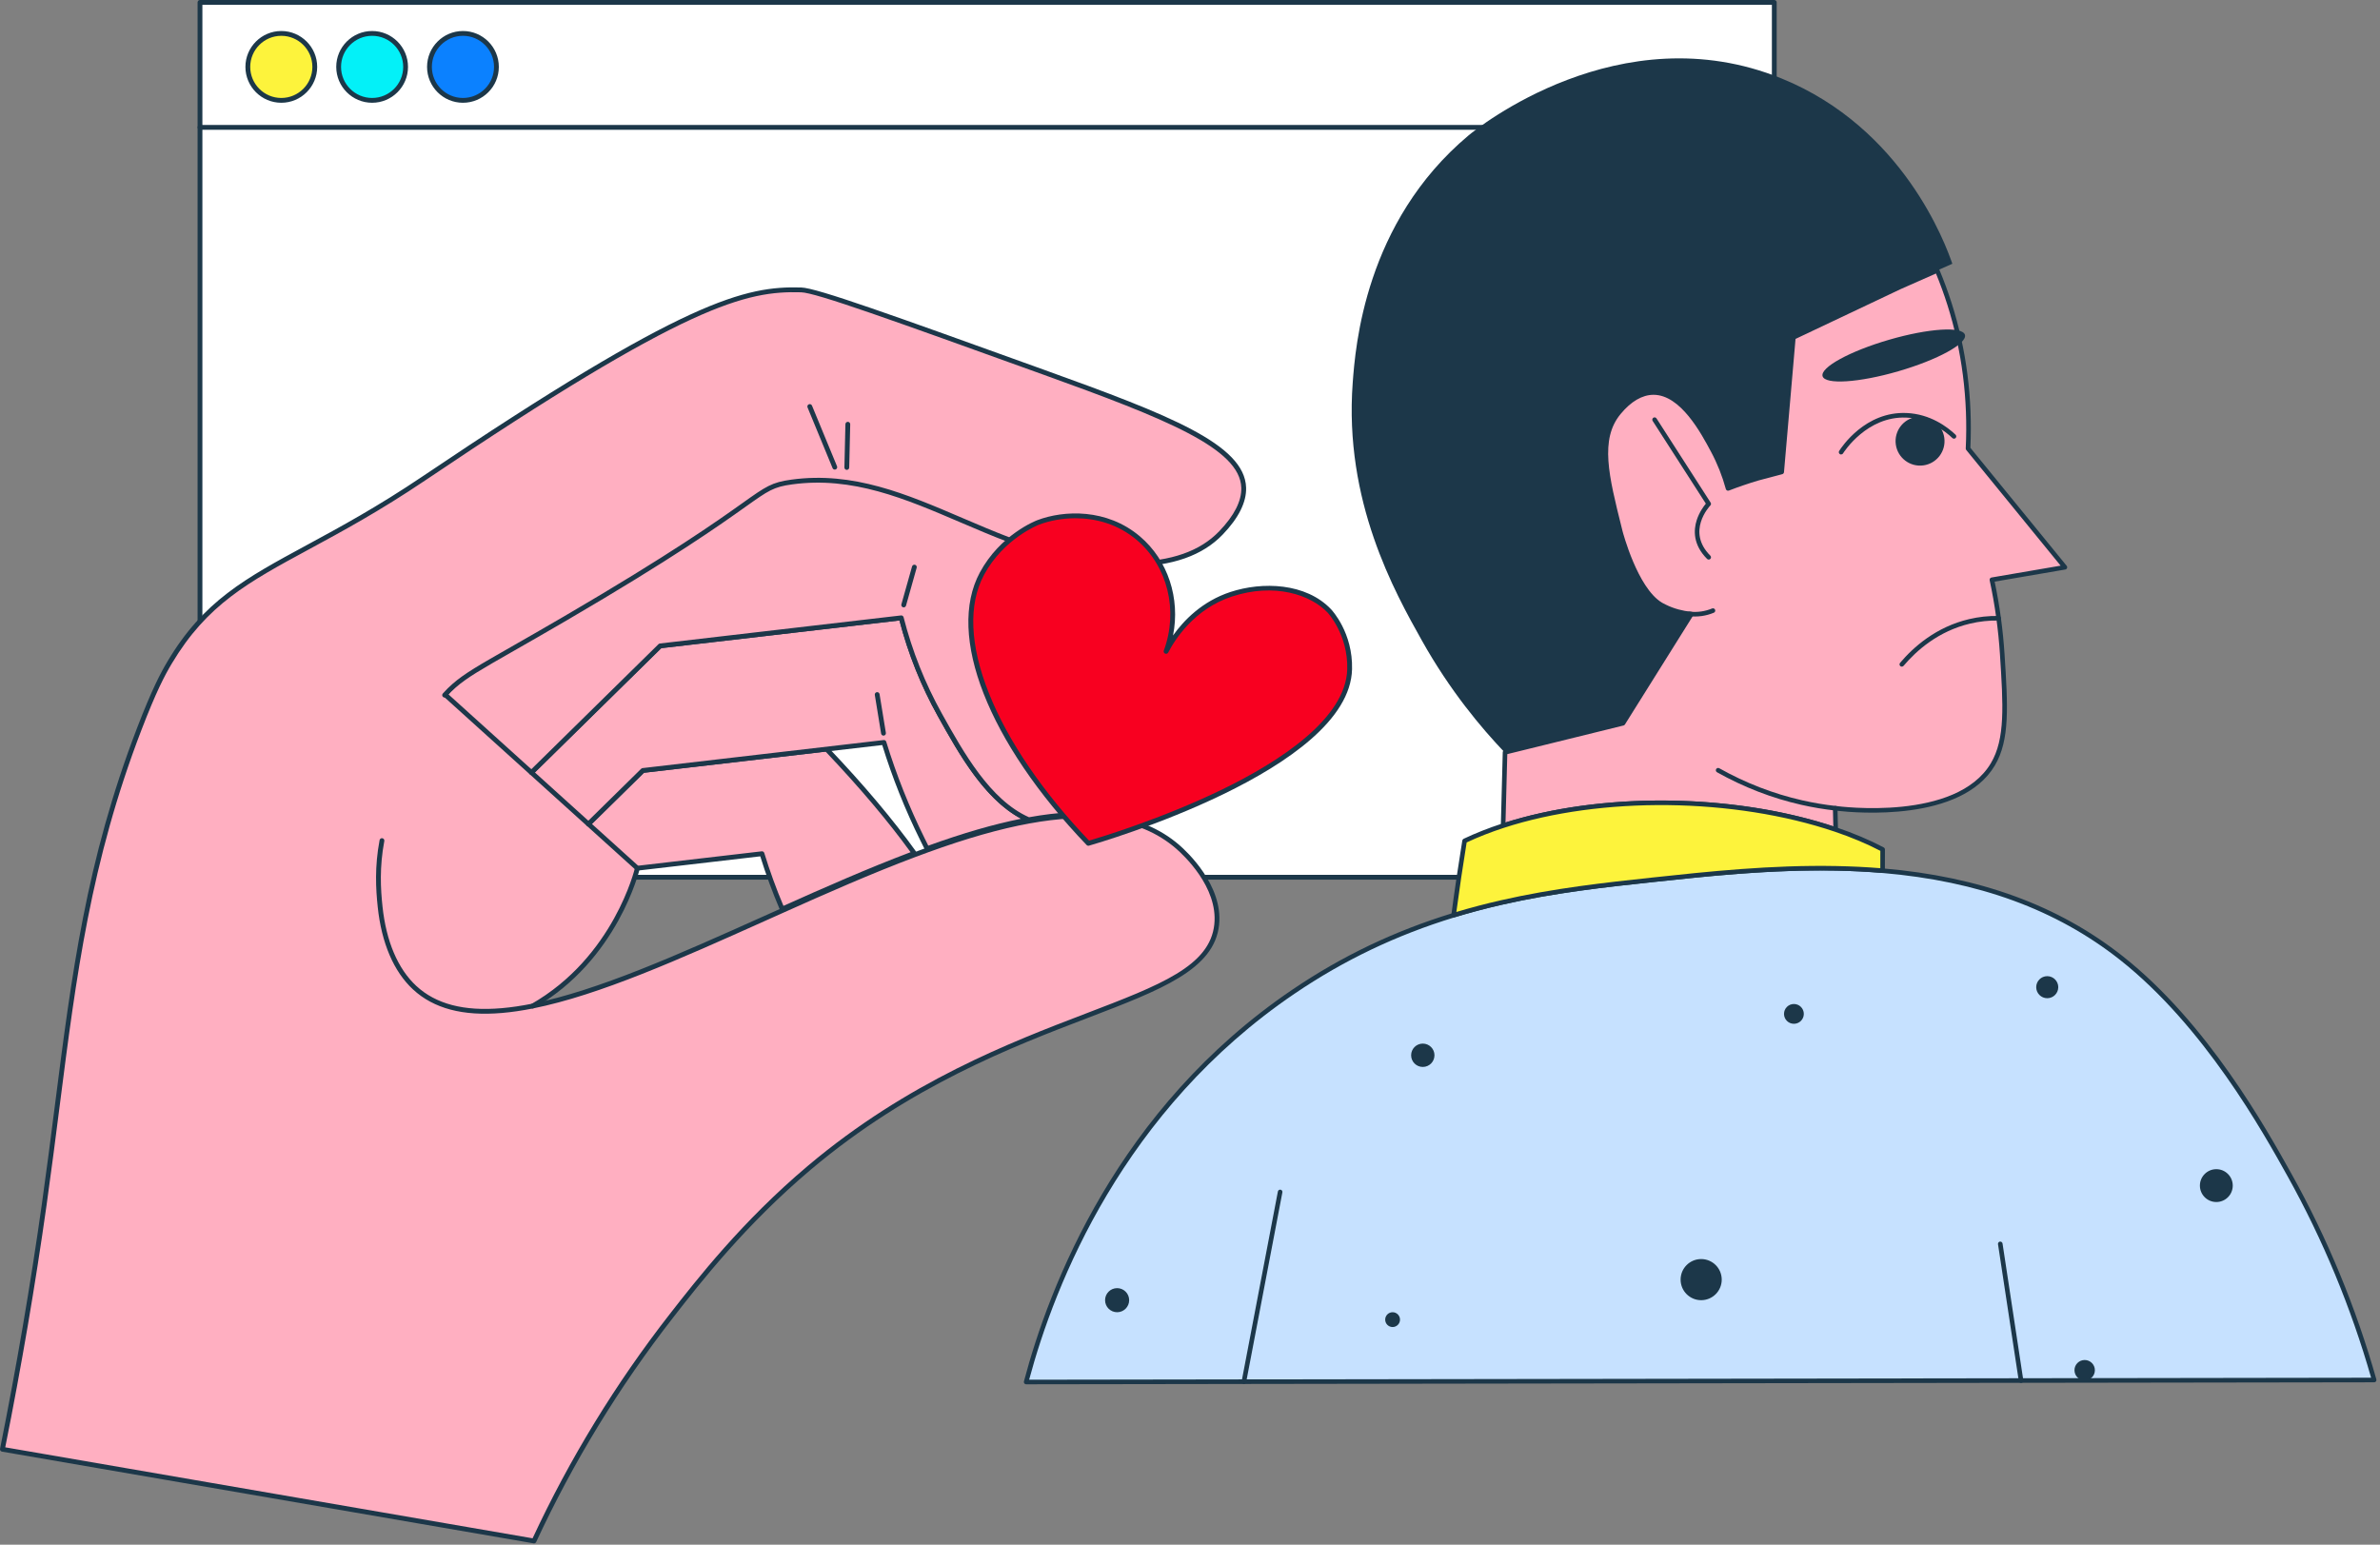 <?xml version="1.0" encoding="UTF-8"?> <svg xmlns="http://www.w3.org/2000/svg" width="530" height="344" viewBox="0 0 530 344" fill="none"><rect x="0" y="0" width="530" height="344" fill="#808080" stroke="none"/> <g clip-path="url(#clip0_37_4)"> <path fill-rule="evenodd" clip-rule="evenodd" d="M44.535 195.362H395.115V0.536H44.535V195.362Z" fill="white"></path> <path fill-rule="evenodd" clip-rule="evenodd" d="M45.071 194.827H394.58V1.071H45.071V194.827ZM395.115 195.897H44.535C44.24 195.897 44 195.658 44 195.362V0.535C44 0.24 44.24 0 44.535 0H395.115C395.411 0 395.65 0.24 395.65 0.535V195.362C395.65 195.658 395.411 195.897 395.115 195.897Z" fill="#1C3749"></path> <path fill-rule="evenodd" clip-rule="evenodd" d="M395.115 28.904H44.535C44.24 28.904 44 28.664 44 28.368C44 28.073 44.24 27.833 44.535 27.833H395.115C395.411 27.833 395.65 28.073 395.65 28.368C395.65 28.664 395.411 28.904 395.115 28.904Z" fill="#1C3749"></path> <path fill-rule="evenodd" clip-rule="evenodd" d="M70.099 14.896C70.099 19.013 66.761 22.351 62.643 22.351C58.526 22.351 55.188 19.013 55.188 14.896C55.188 10.779 58.526 7.441 62.643 7.441C66.761 7.441 70.099 10.779 70.099 14.896Z" fill="#FDF33C"></path> <path fill-rule="evenodd" clip-rule="evenodd" d="M62.643 7.976C58.828 7.976 55.724 11.081 55.724 14.896C55.724 18.712 58.828 21.816 62.643 21.816C66.459 21.816 69.563 18.712 69.563 14.896C69.563 11.081 66.459 7.976 62.643 7.976ZM62.643 22.886C58.238 22.886 54.653 19.302 54.653 14.896C54.653 10.49 58.238 6.906 62.643 6.906C67.049 6.906 70.634 10.49 70.634 14.896C70.634 19.302 67.049 22.886 62.643 22.886Z" fill="#1C3749"></path> <path fill-rule="evenodd" clip-rule="evenodd" d="M90.323 14.896C90.323 19.013 86.985 22.351 82.868 22.351C78.751 22.351 75.413 19.013 75.413 14.896C75.413 10.779 78.751 7.441 82.868 7.441C86.985 7.441 90.323 10.779 90.323 14.896Z" fill="#03F1F8"></path> <path fill-rule="evenodd" clip-rule="evenodd" d="M82.868 7.976C79.053 7.976 75.948 11.081 75.948 14.896C75.948 18.712 79.053 21.816 82.868 21.816C86.684 21.816 89.788 18.712 89.788 14.896C89.788 11.081 86.684 7.976 82.868 7.976ZM82.868 22.886C78.462 22.886 74.878 19.302 74.878 14.896C74.878 10.49 78.462 6.906 82.868 6.906C87.274 6.906 90.859 10.49 90.859 14.896C90.859 19.302 87.274 22.886 82.868 22.886Z" fill="#1C3749"></path> <path fill-rule="evenodd" clip-rule="evenodd" d="M110.549 14.896C110.549 19.013 107.211 22.351 103.094 22.351C98.976 22.351 95.639 19.013 95.639 14.896C95.639 10.779 98.976 7.441 103.094 7.441C107.211 7.441 110.549 10.779 110.549 14.896Z" fill="#0B81FF"></path> <path fill-rule="evenodd" clip-rule="evenodd" d="M103.094 7.976C99.278 7.976 96.174 11.081 96.174 14.896C96.174 18.712 99.278 21.816 103.094 21.816C106.909 21.816 110.014 18.712 110.014 14.896C110.014 11.081 106.909 7.976 103.094 7.976ZM103.094 22.886C98.688 22.886 95.103 19.302 95.103 14.896C95.103 10.49 98.688 6.906 103.094 6.906C107.5 6.906 111.084 10.49 111.084 14.896C111.084 19.302 107.5 22.886 103.094 22.886Z" fill="#1C3749"></path> <path fill-rule="evenodd" clip-rule="evenodd" d="M84.968 186.901C84.23 191.967 84.067 196.985 84.558 201.624C85.344 209.067 87.805 215.533 92.249 219.657C93.386 220.712 94.63 221.592 95.973 222.308C101.811 225.437 109.539 225.548 118.511 223.755C121.759 221.881 125.743 219.11 129.629 215.067C137.326 207.059 140.541 198.324 141.935 193.355C139.821 191.447 133.003 185.29 131.033 183.512C130.234 182.79 120.775 174.244 119.671 173.246C119.665 173.242 118.35 172.053 118.339 172.043C116.123 170.041 103.345 158.5 98.922 154.507" fill="#FFAFC1"></path> <path fill-rule="evenodd" clip-rule="evenodd" d="M203.618 190.036C194.01 193.646 184.062 198.024 174.188 202.447C172.061 197.477 170.629 193.219 169.684 190.124C160.434 191.199 151.184 192.274 141.934 193.355C138.301 190.074 134.667 186.793 131.033 183.512C135.077 179.537 139.115 175.562 143.159 171.588C156.789 169.998 170.424 168.416 184.055 166.827C189.965 173.036 197.411 181.385 203.618 190.036Z" fill="#FFAFC1"></path> <path fill-rule="evenodd" clip-rule="evenodd" d="M169.684 189.589C169.917 189.589 170.126 189.741 170.196 189.968C171.41 193.943 172.846 197.899 174.468 201.735C183.606 197.644 193.285 193.375 202.776 189.782C197.754 182.853 191.391 175.323 183.852 167.389L143.403 172.098L131.814 183.495L142.113 192.795C151.284 191.724 160.452 190.658 169.622 189.593C169.643 189.59 169.664 189.589 169.684 189.589ZM174.189 202.981C174.122 202.981 174.056 202.969 173.994 202.945C173.86 202.892 173.753 202.788 173.697 202.657C172.031 198.766 170.554 194.749 169.303 190.707C160.201 191.765 151.099 192.823 141.997 193.886C141.844 193.907 141.691 193.855 141.576 193.752L130.675 183.909C130.565 183.81 130.501 183.67 130.498 183.523C130.495 183.376 130.553 183.234 130.658 183.13L142.784 171.206C142.869 171.122 142.979 171.069 143.097 171.056L183.993 166.295C184.159 166.274 184.326 166.336 184.443 166.458C192.304 174.715 198.902 182.544 204.053 189.724C204.151 189.859 204.179 190.032 204.131 190.191C204.083 190.351 203.963 190.479 203.806 190.537C193.963 194.235 183.886 198.689 174.407 202.936C174.338 202.966 174.263 202.981 174.189 202.981Z" fill="#1C3749"></path> <path fill-rule="evenodd" clip-rule="evenodd" d="M229.088 182.556C221.964 183.852 214.336 186.131 206.447 188.994C206.12 188.328 205.783 187.645 205.44 186.958C201.032 178.064 198.379 170.373 196.842 165.342L184.054 166.827C170.424 168.416 156.788 169.999 143.158 171.588C139.115 175.563 135.076 179.537 131.033 183.512C127.247 180.088 123.456 176.67 119.67 173.247C119.224 172.845 118.784 172.444 118.338 172.043C127.894 162.639 137.455 153.24 147.016 143.837C164.909 141.754 182.807 139.676 200.7 137.592C201.976 142.606 204.426 150.469 209.298 159.207C214.227 168.049 220.183 178.73 229.088 182.556Z" fill="#FFAFC1"></path> <path fill-rule="evenodd" clip-rule="evenodd" d="M196.842 164.807C197.075 164.807 197.284 164.958 197.354 165.185C199.601 172.541 202.483 179.786 205.92 186.719C206.189 187.26 206.455 187.798 206.716 188.327C214.49 185.524 221.279 183.556 227.393 182.334C219.129 177.942 213.446 167.748 208.831 159.468C205.101 152.778 202.231 145.617 200.298 138.177L147.261 144.348L137.621 153.827C131.453 159.893 125.284 165.958 119.118 172.026L125.564 177.85C127.382 179.492 129.2 181.133 131.017 182.776L142.783 171.206C142.868 171.122 142.978 171.069 143.096 171.056L196.78 164.81C196.801 164.808 196.822 164.807 196.842 164.807ZM206.447 189.529C206.248 189.529 206.059 189.417 205.967 189.23C205.64 188.565 205.303 187.883 204.961 187.196C201.564 180.343 198.706 173.189 196.461 165.925L143.402 172.098L131.408 183.893C131.205 184.093 130.884 184.099 130.673 183.908C128.732 182.152 126.789 180.399 124.846 178.645L117.98 172.441C117.87 172.342 117.806 172.202 117.803 172.055C117.799 171.907 117.857 171.765 117.963 171.661C124.263 165.461 130.567 159.263 136.871 153.064L146.641 143.455C146.726 143.372 146.836 143.319 146.954 143.306L200.638 137.06C200.904 137.028 201.153 137.2 201.219 137.46C203.129 144.972 206.005 152.201 209.766 158.946C214.574 167.572 220.558 178.307 229.3 182.064C229.517 182.157 229.647 182.382 229.62 182.615C229.594 182.85 229.416 183.04 229.184 183.082C222.602 184.28 215.225 186.378 206.63 189.497C206.57 189.518 206.508 189.529 206.447 189.529Z" fill="#1C3749"></path> <path fill-rule="evenodd" clip-rule="evenodd" d="M252.255 176.804C250.949 178.84 248.855 180.489 246.396 181.689C241.116 181.047 235.293 181.426 229.089 182.555C220.183 178.729 214.227 168.049 209.298 159.207C204.427 150.469 201.976 142.605 200.7 137.591C182.807 139.675 164.91 141.754 147.017 143.837C137.455 153.241 127.894 162.639 118.338 172.042C111.931 166.251 105.512 160.468 99.11 154.677C99.732 153.936 100.365 153.185 101.026 152.419C104.748 149.155 110.043 146.628 125.75 137.453C171.901 110.494 167.36 108.253 176.249 107.041C193.747 104.659 208.37 113.764 224.827 119.993C242.583 140.816 259.572 165.367 252.255 176.804Z" fill="#FFAFC1"></path> <path fill-rule="evenodd" clip-rule="evenodd" d="M200.701 137.056C200.942 137.056 201.158 137.22 201.219 137.46C203.13 144.972 206.006 152.201 209.766 158.946C214.547 167.523 220.491 178.187 229.153 182C235.653 180.828 241.266 180.546 246.302 181.139C248.743 179.923 250.643 178.326 251.804 176.515C259.061 165.174 240.991 139.788 224.509 120.445C220.865 119.061 217.276 117.524 213.805 116.038C201.441 110.743 189.762 105.74 176.321 107.572C172.159 108.139 171.074 108.911 165.857 112.62C160.282 116.584 149.906 123.963 126.02 137.915C121.274 140.687 117.457 142.865 114.389 144.615C107.239 148.694 103.96 150.565 101.407 152.796C100.874 153.416 100.359 154.025 99.852 154.626C103.291 157.737 106.734 160.845 110.178 163.952C112.893 166.403 115.609 168.853 118.323 171.306C124.504 165.225 130.687 159.144 136.871 153.064L146.642 143.455C146.726 143.372 146.837 143.319 146.955 143.306L200.638 137.06C200.659 137.057 200.68 137.056 200.701 137.056ZM229.089 183.091C229.017 183.091 228.944 183.076 228.878 183.047C219.8 179.147 213.718 168.235 208.831 159.468C205.101 152.778 202.232 145.617 200.299 138.177L147.261 144.348L137.622 153.827C131.318 160.025 125.014 166.223 118.714 172.424C118.512 172.623 118.19 172.63 117.979 172.44C115.141 169.874 112.3 167.31 109.46 164.747C105.889 161.523 102.318 158.3 98.751 155.073C98.538 154.881 98.515 154.553 98.701 154.333C99.324 153.591 99.958 152.838 100.62 152.07C100.637 152.051 100.654 152.034 100.673 152.017C103.312 149.702 106.617 147.817 113.859 143.685C116.924 141.936 120.739 139.76 125.481 136.991C149.325 123.063 159.676 115.702 165.236 111.748C170.503 108.004 171.754 107.114 176.177 106.511C189.911 104.643 201.722 109.699 214.227 115.054C217.729 116.554 221.35 118.105 225.017 119.492C225.101 119.524 225.176 119.577 225.235 119.646C249.583 148.2 258.826 167.527 252.706 177.092C252.706 177.092 252.706 177.092 252.706 177.093C251.416 179.104 249.316 180.859 246.631 182.17C246.539 182.216 246.435 182.235 246.332 182.22C241.323 181.611 235.714 181.893 229.185 183.082C229.153 183.088 229.121 183.091 229.089 183.091Z" fill="#1C3749"></path> <path fill-rule="evenodd" clip-rule="evenodd" d="M99.01 154.807C99.697 154.041 100.371 153.361 101.114 152.72C104.836 149.455 110.131 146.928 125.838 137.754C171.99 110.795 167.448 108.553 176.337 107.341C193.835 104.96 208.458 114.064 224.915 120.294C233.247 123.454 242.046 125.875 251.934 125.698C260.519 125.545 267.298 123.476 271.906 118.668C273.113 117.411 277.098 113.253 276.959 108.613C276.683 99.543 260.761 93.107 232.584 82.953C198.732 70.751 181.812 64.649 178.403 64.559C165.932 64.221 152.636 67.274 94.443 106.506C65.248 126.188 49.943 127.182 37.81 147.482C36.386 149.863 34.423 153.453 31 162.371C16.989 198.878 15.455 228.449 9.832 268.362C8.048 281.031 5.137 299.813 0.535 322.755L118.914 343.178C125.267 329.471 134.948 311.729 149.528 293.03C155.411 285.484 165.67 272.328 180.278 260.016C223.845 223.298 268.906 225.455 270.946 205.913C271.835 197.426 264.059 190.141 262.248 188.578C257.855 184.782 252.523 182.719 246.485 181.99C241.205 181.347 235.382 181.726 229.177 182.856C222.053 184.152 214.424 186.431 206.536 189.294C205.597 189.631 204.651 189.978 203.706 190.336C194.098 193.946 184.15 198.324 174.277 202.746C154.199 211.729 134.456 220.874 118.599 224.054C109.627 225.848 101.898 225.737 96.06 222.609C94.717 221.892 93.474 221.012 92.337 219.958C87.893 215.834 85.431 209.368 84.646 201.924C84.29 198.545 83.887 193.429 85.055 187.202" fill="#FFAFC1"></path> <path fill-rule="evenodd" clip-rule="evenodd" d="M118.915 343.714C118.884 343.714 118.854 343.714 118.824 343.706L0.445 323.282C0.302 323.257 0.175 323.177 0.094 323.057C0.012 322.938 -0.018 322.791 0.01 322.65C3.653 304.49 6.779 286.2 9.302 268.288C10.386 260.593 11.317 253.292 12.217 246.233C15.947 216.974 19.169 191.705 30.501 162.179C33.811 153.555 35.749 149.887 37.35 147.207C45.349 133.823 54.508 128.864 68.371 121.358C75.714 117.382 84.037 112.876 94.144 106.062C152.813 66.508 166.076 63.684 178.418 64.024C181.907 64.116 198.85 70.223 232.606 82.391L232.766 82.449C260.306 92.374 277.2 98.946 277.494 108.597C277.59 111.831 275.84 115.344 272.293 119.038C267.81 123.715 261.153 126.068 251.943 126.234C241.057 126.416 231.674 123.429 224.726 120.794C221.037 119.398 217.405 117.843 213.893 116.339C201.529 111.043 189.849 106.041 176.409 107.872C172.247 108.439 171.162 109.211 165.945 112.921C160.37 116.885 149.994 124.263 126.108 138.215C121.361 140.988 117.543 143.166 114.476 144.916C107.299 149.01 104.024 150.879 101.467 153.122C100.782 153.713 100.129 154.361 99.408 155.165C99.211 155.384 98.872 155.403 98.652 155.205C98.432 155.008 98.414 154.67 98.611 154.45C99.363 153.611 100.047 152.933 100.764 152.314C103.399 150.003 106.704 148.118 113.945 143.987C117.01 142.238 120.826 140.061 125.568 137.291C149.413 123.363 159.764 116.003 165.325 112.048C170.591 108.304 171.842 107.414 176.264 106.811C189.997 104.942 201.81 109.999 214.314 115.354C217.816 116.854 221.438 118.405 225.105 119.793C231.964 122.394 241.207 125.354 251.924 125.163C260.834 125.004 267.244 122.758 271.52 118.297C274.862 114.818 276.511 111.565 276.424 108.629C276.157 99.85 259.615 93.262 232.403 83.456L232.243 83.399C198.595 71.27 181.706 65.181 178.39 65.094C166.253 64.763 153.148 67.574 94.743 106.95C84.593 113.792 76.245 118.312 68.881 122.299C55.173 129.721 46.118 134.625 38.269 147.757C36.692 150.395 34.781 154.015 31.5 162.563C20.214 191.968 17 217.178 13.279 246.368C12.378 253.431 11.447 260.736 10.362 268.437C7.861 286.193 4.768 304.318 1.168 322.321L118.602 342.582C126.844 324.872 137.105 308.091 149.106 292.7C155.154 284.943 165.276 271.959 179.933 259.607C202.148 240.884 225.086 232.109 241.836 225.701C258.462 219.341 269.445 215.139 270.414 205.857C271.284 197.543 263.473 190.342 261.899 188.983C257.743 185.391 252.679 183.278 246.42 182.521C241.411 181.911 235.801 182.193 229.273 183.382C222.691 184.58 215.314 186.677 206.718 189.797C205.78 190.134 204.838 190.48 203.895 190.837C194.051 194.535 183.974 198.989 174.495 203.235L170.355 205.09C151.417 213.583 133.528 221.605 118.704 224.579C108.852 226.549 101.363 226.058 95.808 223.08C94.418 222.339 93.128 221.42 91.974 220.35C87.678 216.364 84.96 210.012 84.114 201.979C83.691 197.972 83.41 193.07 84.529 187.103C84.584 186.812 84.862 186.622 85.154 186.676C85.444 186.73 85.636 187.01 85.581 187.301C84.487 193.132 84.763 197.937 85.178 201.867C85.998 209.638 88.599 215.759 92.701 219.565C93.788 220.573 95.003 221.438 96.312 222.136C101.642 224.992 108.897 225.449 118.494 223.529C133.2 220.58 151.035 212.581 169.917 204.113L174.058 202.258C183.552 198.006 193.646 193.544 203.518 189.835C204.465 189.476 205.413 189.128 206.355 188.79C215.006 185.651 222.44 183.537 229.081 182.329C235.718 181.12 241.431 180.836 246.549 181.458C252.936 182.23 258.336 184.489 262.598 188.172C264.243 189.593 272.405 197.125 271.478 205.968C270.442 215.903 258.603 220.433 242.218 226.701C225.54 233.081 202.7 241.82 180.623 260.426C166.052 272.706 155.972 285.634 149.95 293.359C137.916 308.793 127.637 325.631 119.4 343.404C119.311 343.595 119.12 343.714 118.915 343.714Z" fill="#1C3749"></path> <path fill-rule="evenodd" clip-rule="evenodd" d="M185.9 104.581C185.69 104.581 185.49 104.457 185.405 104.25L179.831 90.736C179.718 90.463 179.848 90.15 180.121 90.037C180.393 89.925 180.707 90.054 180.82 90.328L186.395 103.842C186.508 104.115 186.378 104.428 186.104 104.541C186.037 104.569 185.968 104.581 185.9 104.581Z" fill="#1C3749"></path> <path fill-rule="evenodd" clip-rule="evenodd" d="M188.576 104.644H188.564C188.268 104.637 188.034 104.392 188.041 104.096L188.265 94.464C188.272 94.174 188.51 93.942 188.8 93.942H188.813C189.108 93.949 189.342 94.194 189.335 94.489L189.111 104.121C189.104 104.412 188.866 104.644 188.576 104.644Z" fill="#1C3749"></path> <path fill-rule="evenodd" clip-rule="evenodd" d="M201.245 135.264C201.196 135.264 201.148 135.258 201.1 135.245C200.815 135.164 200.649 134.869 200.729 134.584L203.104 126.15C203.184 125.865 203.48 125.7 203.763 125.779C204.048 125.86 204.214 126.155 204.133 126.439L201.76 134.874C201.693 135.11 201.479 135.264 201.245 135.264Z" fill="#1C3749"></path> <path fill-rule="evenodd" clip-rule="evenodd" d="M196.745 163.828C196.488 163.828 196.26 163.641 196.217 163.379L194.812 154.763C194.764 154.471 194.962 154.196 195.253 154.148C195.548 154.101 195.82 154.299 195.868 154.59L197.274 163.207C197.322 163.498 197.123 163.773 196.832 163.821C196.802 163.826 196.773 163.828 196.745 163.828Z" fill="#1C3749"></path> <path fill-rule="evenodd" clip-rule="evenodd" d="M118.599 224.589C118.414 224.589 118.233 224.493 118.134 224.32C117.988 224.063 118.076 223.736 118.333 223.59C136.681 213.108 141.368 193.432 141.413 193.235C141.479 192.947 141.764 192.766 142.054 192.833C142.342 192.899 142.522 193.185 142.456 193.473C142.41 193.676 137.615 213.807 118.864 224.519C118.78 224.567 118.689 224.589 118.599 224.589Z" fill="#1C3749"></path> <path fill-rule="evenodd" clip-rule="evenodd" d="M259.672 145.07C263.041 135.925 260.52 125.806 253.506 119.863C246.77 114.156 237.736 113.865 231.177 116.351C231.177 116.351 223.171 119.384 218.667 127.762C211.227 141.603 221.086 165.59 242.362 187.817C245.516 186.915 300.011 170.889 300.551 149.018C300.749 141.031 296.035 136.064 296.035 136.064C290.283 130.003 280.455 130.276 274.17 132.342C265.013 135.353 260.723 143.042 259.672 145.07Z" fill="#F80020"></path> <path fill-rule="evenodd" clip-rule="evenodd" d="M239.479 115.413C236.458 115.413 233.636 115.991 231.366 116.851C231.288 116.88 223.489 119.923 219.138 128.015C215.591 134.613 215.973 143.752 220.243 154.446C224.464 165.02 232.166 176.344 242.525 187.212C244.824 186.539 258.739 182.35 272.202 175.799C284.739 169.699 299.742 160.099 300.016 149.005C300.206 141.328 295.692 136.48 295.646 136.432C291.834 132.416 283.766 129.751 274.337 132.851C265.926 135.616 261.611 142.489 260.147 145.316C260.017 145.567 259.714 145.674 259.456 145.559C259.197 145.445 259.072 145.15 259.17 144.885C262.448 135.986 260.032 126.094 253.16 120.271C248.949 116.704 243.992 115.413 239.479 115.413ZM242.362 188.352C242.218 188.352 242.077 188.294 241.976 188.187C220.036 165.266 210.701 141.449 218.195 127.508C222.741 119.052 230.652 115.977 230.987 115.849C236.918 113.602 246.466 113.197 253.852 119.455C260.113 124.759 262.854 133.27 261.224 141.518C263.598 138.182 267.694 133.908 274.003 131.834C281.119 129.496 290.81 129.781 296.423 135.695C296.621 135.905 301.287 140.916 301.086 149.031C300.532 171.474 244.878 187.654 242.509 188.331C242.461 188.345 242.411 188.352 242.362 188.352Z" fill="#1C3749"></path> <path fill-rule="evenodd" clip-rule="evenodd" d="M445.881 145.725C446.622 157.296 447.071 164.701 443.785 170.226C435.971 183.386 410.31 180.212 408.68 179.993C408.715 181.577 408.751 183.161 408.787 184.746C387.414 177.508 357.322 176.523 334.732 183.876C334.87 178.434 335.014 172.992 335.157 167.542C336.342 167.252 341.622 165.954 342.583 165.718C347.678 164.466 356.325 162.33 361.421 161.073C366.496 152.973 371.565 144.867 376.64 136.766C375.812 136.685 374.801 136.531 373.686 136.23C373.686 136.23 373.62 136.215 373.508 136.178C372.639 135.939 371.719 135.6 370.773 135.136C370.559 135.034 370.344 134.921 370.129 134.809C370.022 134.753 369.915 134.691 369.807 134.63C364.124 131.191 360.838 118.444 360.838 118.444C357.899 106.674 355.528 97.848 360.501 91.874C361.053 91.209 364.058 87.437 368.182 87.411C374.53 87.371 379.262 96.218 381.47 100.352C383.284 103.751 384.276 106.781 384.818 108.775C386.847 107.993 389.049 107.226 391.421 106.521C393.215 106.041 395.08 105.545 396.766 105.106C397.63 95.118 398.499 85.132 399.363 75.141L423.02 63.933C425.811 62.701 428.601 61.47 431.392 60.233C432.373 62.574 433.308 65.088 434.157 67.766C438.112 80.236 438.664 91.511 438.261 99.892C445.451 108.704 452.637 117.52 459.828 126.33C454.41 127.26 448.993 128.19 443.576 129.115C444.439 133.128 445.436 138.831 445.881 145.725Z" fill="#FFAFC1"></path> <path fill-rule="evenodd" clip-rule="evenodd" d="M369.887 178.275C383.184 178.275 396.651 180.202 408.259 184.031L408.168 180.004C408.165 179.855 408.227 179.712 408.338 179.612C408.45 179.512 408.6 179.466 408.747 179.486C409.842 179.634 435.636 182.948 443.345 169.965C446.573 164.539 446.094 157.067 445.37 145.758C445.011 140.191 444.239 134.629 443.076 129.223C443.046 129.087 443.074 128.945 443.152 128.829C443.23 128.713 443.352 128.635 443.489 128.612C448.619 127.735 453.748 126.856 458.878 125.975L448.884 113.724C445.211 109.221 441.538 104.718 437.864 100.216C437.784 100.118 437.744 99.994 437.75 99.868C438.279 88.875 436.906 78.126 433.669 67.921C432.918 65.552 432.062 63.197 431.12 60.912C428.488 62.078 425.857 63.239 423.226 64.401L399.846 75.477L397.275 105.149C397.256 105.365 397.104 105.545 396.895 105.6C395.209 106.039 393.345 106.534 391.552 107.014C389.384 107.66 387.175 108.414 385.001 109.251C384.866 109.303 384.715 109.296 384.586 109.23C384.457 109.165 384.362 109.048 384.324 108.908C383.544 106.039 382.432 103.242 381.018 100.593C378.821 96.477 374.252 87.923 368.226 87.923H368.185C365.714 87.938 363.21 89.397 360.943 92.14L360.893 92.2C356.209 97.828 358.268 106.058 361.116 117.45L361.333 118.32C361.365 118.443 364.633 130.901 370.071 134.193C370.167 134.248 370.266 134.304 370.365 134.355C370.575 134.466 370.784 134.575 370.993 134.675C371.853 135.098 372.743 135.438 373.643 135.686C373.743 135.717 373.795 135.73 373.803 135.732C374.737 135.985 375.703 136.16 376.69 136.257C376.866 136.275 377.021 136.382 377.099 136.541C377.177 136.7 377.167 136.888 377.073 137.037L369.583 148.999C367.007 153.115 364.431 157.23 361.853 161.344C361.783 161.457 361.671 161.538 361.542 161.569L357.435 162.583C352.564 163.785 346.597 165.258 342.704 166.214C342.121 166.358 339.95 166.892 338.067 167.354L335.657 167.946L335.638 168.665C335.511 173.503 335.384 178.337 335.261 183.17C345.605 179.902 357.675 178.275 369.887 178.275ZM408.787 185.257C408.731 185.257 408.676 185.248 408.623 185.229C386.223 177.647 356.593 177.297 334.89 184.363C334.733 184.413 334.559 184.386 334.426 184.287C334.293 184.187 334.217 184.029 334.221 183.864C334.349 178.79 334.483 173.717 334.616 168.639L334.645 167.53C334.651 167.299 334.81 167.102 335.034 167.046L337.823 166.361C339.706 165.898 341.878 165.365 342.461 165.222C346.353 164.266 352.319 162.793 357.191 161.59L361.097 160.626C363.637 156.571 366.177 152.514 368.716 148.457L375.779 137.177C375.018 137.07 374.273 136.918 373.555 136.724C373.554 136.724 373.476 136.705 373.353 136.666C372.409 136.405 371.459 136.043 370.548 135.595C370.332 135.492 370.112 135.377 369.891 135.261C369.783 135.205 369.672 135.142 369.561 135.078C363.747 131.56 360.479 119.101 360.342 118.573L360.124 117.698C357.313 106.454 355.092 97.572 360.107 91.547L360.155 91.488C362.621 88.505 365.395 86.918 368.178 86.9H368.226C374.866 86.9 379.628 95.819 381.921 100.112C383.28 102.659 384.369 105.344 385.158 108.098C387.188 107.33 389.243 106.635 391.274 106.032C392.959 105.58 394.694 105.118 396.288 104.702L398.853 75.097C398.869 74.916 398.979 74.756 399.143 74.679L422.801 63.471C425.603 62.234 428.394 61.002 431.184 59.766C431.31 59.71 431.452 59.707 431.579 59.758C431.707 59.809 431.809 59.909 431.863 60.036C432.895 62.499 433.831 65.048 434.643 67.612C437.898 77.873 439.289 88.675 438.78 99.721C442.413 104.173 446.045 108.626 449.677 113.079L460.223 126.007C460.338 126.148 460.369 126.339 460.306 126.509C460.242 126.679 460.093 126.803 459.914 126.834C454.671 127.734 449.429 128.634 444.186 129.53C445.298 134.82 446.039 140.254 446.39 145.692V145.693C447.127 157.192 447.613 164.789 444.224 170.488C436.738 183.096 413.344 181.043 409.204 180.572L409.297 184.735C409.301 184.901 409.224 185.059 409.089 185.157C409 185.223 408.894 185.257 408.787 185.257Z" fill="#1C3749"></path> <path fill-rule="evenodd" clip-rule="evenodd" d="M396.7 17.461C360.716 2.839 328.743 28.72 327.026 30.161C303.91 49.536 301.83 77.282 301.237 85.209C299.254 111.636 310.574 131.829 316.636 142.643C322.876 153.78 329.796 162.033 335.07 167.564C335.095 167.558 335.126 167.548 335.157 167.543C336.343 167.251 341.622 165.953 342.583 165.718C347.678 164.466 356.325 162.33 361.421 161.073C366.496 152.972 371.566 144.867 376.641 136.766C375.813 136.684 374.801 136.531 373.687 136.229C373.687 136.229 373.62 136.214 373.508 136.179C373.078 136.051 371.954 135.693 370.774 135.136C370.559 135.033 370.344 134.922 370.13 134.809C370.022 134.752 369.915 134.691 369.808 134.63C364.124 131.19 360.838 118.444 360.838 118.444C357.9 106.674 355.528 97.849 360.501 91.873C361.053 91.209 364.058 87.437 368.182 87.412C374.53 87.372 379.262 96.217 381.47 100.352C383.285 103.751 384.276 106.781 384.818 108.774C386.847 107.993 389.049 107.226 391.421 106.521C393.276 105.964 395.06 105.498 396.767 105.105C397.63 95.119 398.499 85.133 399.363 75.141L423.021 63.933C425.811 62.701 428.601 61.469 431.392 60.233C432.516 59.737 433.641 59.236 434.765 58.74C433.293 54.473 423.864 28.495 396.7 17.461Z" fill="#1C3749"></path> <path fill-rule="evenodd" clip-rule="evenodd" d="M409.992 101.209C409.899 101.209 409.805 101.183 409.72 101.13C409.481 100.979 409.41 100.664 409.56 100.425C410.131 99.522 415.395 91.596 424.546 91.978C429.858 92.189 433.68 95.099 435.486 96.815C435.691 97.009 435.699 97.333 435.504 97.537C435.31 97.743 434.986 97.751 434.782 97.557C433.08 95.939 429.483 93.196 424.506 92.999C415.77 92.635 410.639 100.63 410.425 100.971C410.327 101.124 410.162 101.209 409.992 101.209Z" fill="#1C3749"></path> <path fill-rule="evenodd" clip-rule="evenodd" d="M432.972 97.488C433.389 100.469 431.31 103.224 428.328 103.64C425.347 104.057 422.593 101.977 422.176 98.996C421.76 96.015 423.839 93.26 426.82 92.844C429.801 92.428 432.556 94.507 432.972 97.488Z" fill="#1C3749"></path> <path fill-rule="evenodd" clip-rule="evenodd" d="M437.569 74.563C438.132 76.502 431.493 80.135 422.739 82.68C413.985 85.224 406.432 85.715 405.868 83.776C405.305 81.837 411.944 78.202 420.698 75.659C429.452 73.114 437.005 72.624 437.569 74.563Z" fill="#1C3749"></path> <path fill-rule="evenodd" clip-rule="evenodd" d="M423.513 148.464C423.396 148.464 423.279 148.425 423.183 148.344C422.968 148.162 422.94 147.839 423.122 147.623C426.065 144.137 431.123 139.616 438.509 137.877C440.644 137.374 442.855 137.137 445.083 137.173C445.365 137.178 445.59 137.41 445.586 137.692C445.581 137.975 445.342 138.176 445.066 138.195C442.922 138.156 440.796 138.389 438.743 138.872C431.629 140.548 426.747 144.915 423.904 148.283C423.803 148.402 423.658 148.464 423.513 148.464Z" fill="#1C3749"></path> <path fill-rule="evenodd" clip-rule="evenodd" d="M380.511 124.62C380.38 124.62 380.25 124.57 380.15 124.471C376.963 121.285 377.138 118.009 377.844 115.823C378.414 114.06 379.399 112.735 379.873 112.164L368.028 93.739C367.876 93.502 367.945 93.185 368.182 93.033C368.419 92.88 368.736 92.949 368.888 93.186L380.941 111.936C381.068 112.133 381.044 112.393 380.881 112.564C380.658 112.798 375.487 118.363 380.873 123.748C381.072 123.948 381.072 124.271 380.873 124.471C380.773 124.57 380.642 124.62 380.511 124.62Z" fill="#1C3749"></path> <path fill-rule="evenodd" clip-rule="evenodd" d="M408.813 180.52C408.794 180.52 408.775 180.519 408.756 180.517C406.198 180.233 403.633 179.803 401.132 179.236C394.611 177.758 388.295 175.317 382.359 171.982C382.113 171.843 382.025 171.531 382.163 171.286C382.301 171.039 382.613 170.951 382.859 171.09C388.71 174.378 394.934 176.783 401.358 178.239C403.822 178.797 406.349 179.222 408.868 179.501C409.15 179.532 409.351 179.786 409.321 180.065C409.292 180.327 409.07 180.52 408.813 180.52Z" fill="#1C3749"></path> <path fill-rule="evenodd" clip-rule="evenodd" d="M377.421 137.3C376.995 137.3 376.568 137.275 376.144 137.225C375.864 137.193 375.663 136.939 375.696 136.659C375.728 136.378 375.984 136.178 376.263 136.21C377.112 136.31 377.971 136.299 378.818 136.18C379.658 136.061 380.481 135.836 381.262 135.51C381.524 135.401 381.822 135.525 381.93 135.785C382.039 136.046 381.916 136.345 381.655 136.454C380.794 136.813 379.887 137.061 378.961 137.192C378.451 137.264 377.935 137.3 377.421 137.3Z" fill="#1C3749"></path> <path fill-rule="evenodd" clip-rule="evenodd" d="M509.867 261.708C504.107 251.359 491.198 228.202 472.405 213.356C456.291 200.629 437.683 195.469 419.234 193.904C415.804 193.613 412.385 193.449 408.986 193.383C394.42 193.091 380.269 194.619 367.865 195.954C357.45 197.072 346.144 198.289 334.288 201.004C330.802 201.8 327.271 202.725 323.703 203.819C312.138 207.36 300.154 212.631 288.046 220.842C246.097 249.284 232.467 292.787 228.511 307.777L528.7 307.332C525.46 295.878 519.853 279.642 509.867 261.708Z" fill="#C6E1FF"></path> <path fill-rule="evenodd" clip-rule="evenodd" d="M405.319 193.857C392.131 193.857 379.394 195.228 368.042 196.448L367.92 196.462C357.76 197.553 346.244 198.79 334.401 201.501C330.762 202.333 327.212 203.278 323.853 204.307C310.948 208.26 299.33 213.806 288.333 221.265C250.083 247.199 234.883 286.004 229.176 307.264L528.023 306.821C523.543 291.172 517.286 276.082 509.42 261.956C503.861 251.966 490.84 228.571 472.088 213.757C457.905 202.556 440.602 196.229 419.19 194.413C415.941 194.137 412.504 193.963 408.976 193.894C407.754 193.869 406.534 193.857 405.319 193.857ZM228.511 308.287C228.352 308.287 228.203 308.214 228.106 308.089C228.009 307.964 227.977 307.799 228.017 307.646C233.625 286.394 248.844 246.804 287.759 220.42C298.841 212.902 310.55 207.312 323.553 203.33C326.936 202.293 330.51 201.342 334.174 200.505C346.075 197.781 357.622 196.54 367.81 195.445L367.933 195.432C380.361 194.096 394.447 192.582 408.996 192.871C412.546 192.941 416.005 193.117 419.276 193.395C440.894 195.228 458.377 201.625 472.722 212.954C491.635 227.897 504.724 251.416 510.313 261.459C518.326 275.849 524.678 291.236 529.191 307.192C529.235 307.347 529.204 307.512 529.108 307.64C529.011 307.767 528.861 307.842 528.701 307.842L228.512 308.287H228.511Z" fill="#1C3749"></path> <path fill-rule="evenodd" clip-rule="evenodd" d="M419.238 189.171C416.09 187.51 412.574 186.029 408.787 184.745C387.414 177.509 357.322 176.522 334.732 183.877C331.722 184.859 328.85 185.982 326.146 187.265C325.717 189.917 325.298 192.6 324.894 195.315C324.47 198.181 324.071 201.013 323.703 203.819C327.27 202.725 330.802 201.8 334.287 201.002C346.144 198.289 357.449 197.072 367.865 195.954C380.269 194.619 394.42 193.091 408.986 193.382C412.385 193.449 415.804 193.612 419.233 193.904C419.238 192.324 419.238 190.75 419.243 189.176L419.238 189.171Z" fill="#FDF33C"></path> <path fill-rule="evenodd" clip-rule="evenodd" d="M326.608 187.613C326.17 190.329 325.774 192.876 325.4 195.39C324.997 198.111 324.64 200.642 324.314 203.1C327.47 202.152 330.783 201.28 334.174 200.506C346.074 197.781 357.623 196.54 367.811 195.445L367.933 195.432C380.361 194.097 394.449 192.585 408.997 192.872C412.347 192.937 415.616 193.098 418.723 193.35L418.732 189.483C415.713 187.91 412.314 186.48 408.623 185.23C386.225 177.646 356.593 177.296 334.891 184.363C331.939 185.325 329.153 186.418 326.608 187.613ZM323.703 204.33C323.584 204.33 323.467 204.288 323.374 204.21C323.241 204.097 323.174 203.925 323.197 203.752C323.552 201.042 323.942 198.257 324.389 195.24C324.775 192.639 325.185 190.005 325.642 187.183C325.669 187.018 325.776 186.876 325.927 186.804C328.577 185.546 331.486 184.398 334.574 183.39C356.47 176.263 386.36 176.613 408.951 184.261C412.802 185.566 416.344 187.067 419.477 188.719C419.518 188.741 419.557 188.77 419.591 188.801L419.596 188.806C419.698 188.903 419.755 189.038 419.755 189.178L419.745 193.906C419.744 194.048 419.684 194.184 419.578 194.281C419.474 194.377 419.335 194.428 419.19 194.414C415.941 194.138 412.504 193.963 408.976 193.894C394.49 193.604 380.439 195.115 368.042 196.449L367.92 196.461C357.76 197.553 346.244 198.79 334.402 201.501C330.762 202.334 327.213 203.278 323.853 204.307C323.804 204.322 323.754 204.33 323.703 204.33Z" fill="#1C3749"></path> <path fill-rule="evenodd" clip-rule="evenodd" d="M277.006 308.218C276.974 308.218 276.942 308.215 276.91 308.209C276.632 308.157 276.45 307.889 276.503 307.612L284.57 265.352C284.623 265.075 284.889 264.894 285.168 264.946C285.445 264.999 285.627 265.266 285.574 265.544L277.507 307.803C277.461 308.048 277.246 308.218 277.006 308.218Z" fill="#1C3749"></path> <path fill-rule="evenodd" clip-rule="evenodd" d="M383.41 284.975C383.41 287.504 381.36 289.554 378.831 289.554C376.302 289.554 374.252 287.504 374.252 284.975C374.252 282.446 376.302 280.396 378.831 280.396C381.36 280.396 383.41 282.446 383.41 284.975Z" fill="#1C3749"></path> <path fill-rule="evenodd" clip-rule="evenodd" d="M401.69 225.798C401.69 227.015 400.702 228.002 399.485 228.002C398.267 228.002 397.28 227.015 397.28 225.798C397.28 224.58 398.267 223.593 399.485 223.593C400.702 223.593 401.69 224.58 401.69 225.798Z" fill="#1C3749"></path> <path fill-rule="evenodd" clip-rule="evenodd" d="M319.441 235.011C319.441 236.448 318.278 237.611 316.842 237.611C315.406 237.611 314.243 236.448 314.243 235.011C314.243 233.576 315.406 232.412 316.842 232.412C318.278 232.412 319.441 233.576 319.441 235.011Z" fill="#1C3749"></path> <path fill-rule="evenodd" clip-rule="evenodd" d="M497.21 264.037C497.21 266.057 495.572 267.695 493.552 267.695C491.531 267.695 489.894 266.057 489.894 264.037C489.894 262.016 491.531 260.379 493.552 260.379C495.572 260.379 497.21 262.016 497.21 264.037Z" fill="#1C3749"></path> <path fill-rule="evenodd" clip-rule="evenodd" d="M251.453 289.554C251.453 291.035 250.252 292.237 248.771 292.237C247.289 292.237 246.088 291.035 246.088 289.554C246.088 288.074 247.289 286.872 248.771 286.872C250.252 286.872 251.453 288.074 251.453 289.554Z" fill="#1C3749"></path> <path fill-rule="evenodd" clip-rule="evenodd" d="M458.352 219.849C458.352 221.205 457.252 222.304 455.897 222.304C454.541 222.304 453.442 221.205 453.442 219.849C453.442 218.494 454.541 217.394 455.897 217.394C457.252 217.394 458.352 218.494 458.352 219.849Z" fill="#1C3749"></path> <path fill-rule="evenodd" clip-rule="evenodd" d="M466.508 305.151C466.508 306.406 465.49 307.423 464.235 307.423C462.979 307.423 461.962 306.406 461.962 305.151C461.962 303.895 462.979 302.878 464.235 302.878C465.49 302.878 466.508 303.895 466.508 305.151Z" fill="#1C3749"></path> <path fill-rule="evenodd" clip-rule="evenodd" d="M311.767 293.887C311.767 294.797 311.028 295.537 310.117 295.537C309.206 295.537 308.468 294.797 308.468 293.887C308.468 292.975 309.206 292.237 310.117 292.237C311.028 292.237 311.767 292.975 311.767 293.887Z" fill="#1C3749"></path> <path fill-rule="evenodd" clip-rule="evenodd" d="M450.065 307.972C449.816 307.972 449.599 307.791 449.56 307.538L444.933 277.09C444.89 276.811 445.082 276.551 445.361 276.509C445.638 276.466 445.901 276.658 445.944 276.936L450.571 307.385C450.613 307.663 450.422 307.923 450.143 307.966C450.116 307.97 450.09 307.972 450.065 307.972Z" fill="#1C3749"></path> </g> <defs> <clipPath id="clip0_37_4"> <rect width="530" height="344" fill="white"></rect> </clipPath> </defs> </svg> 